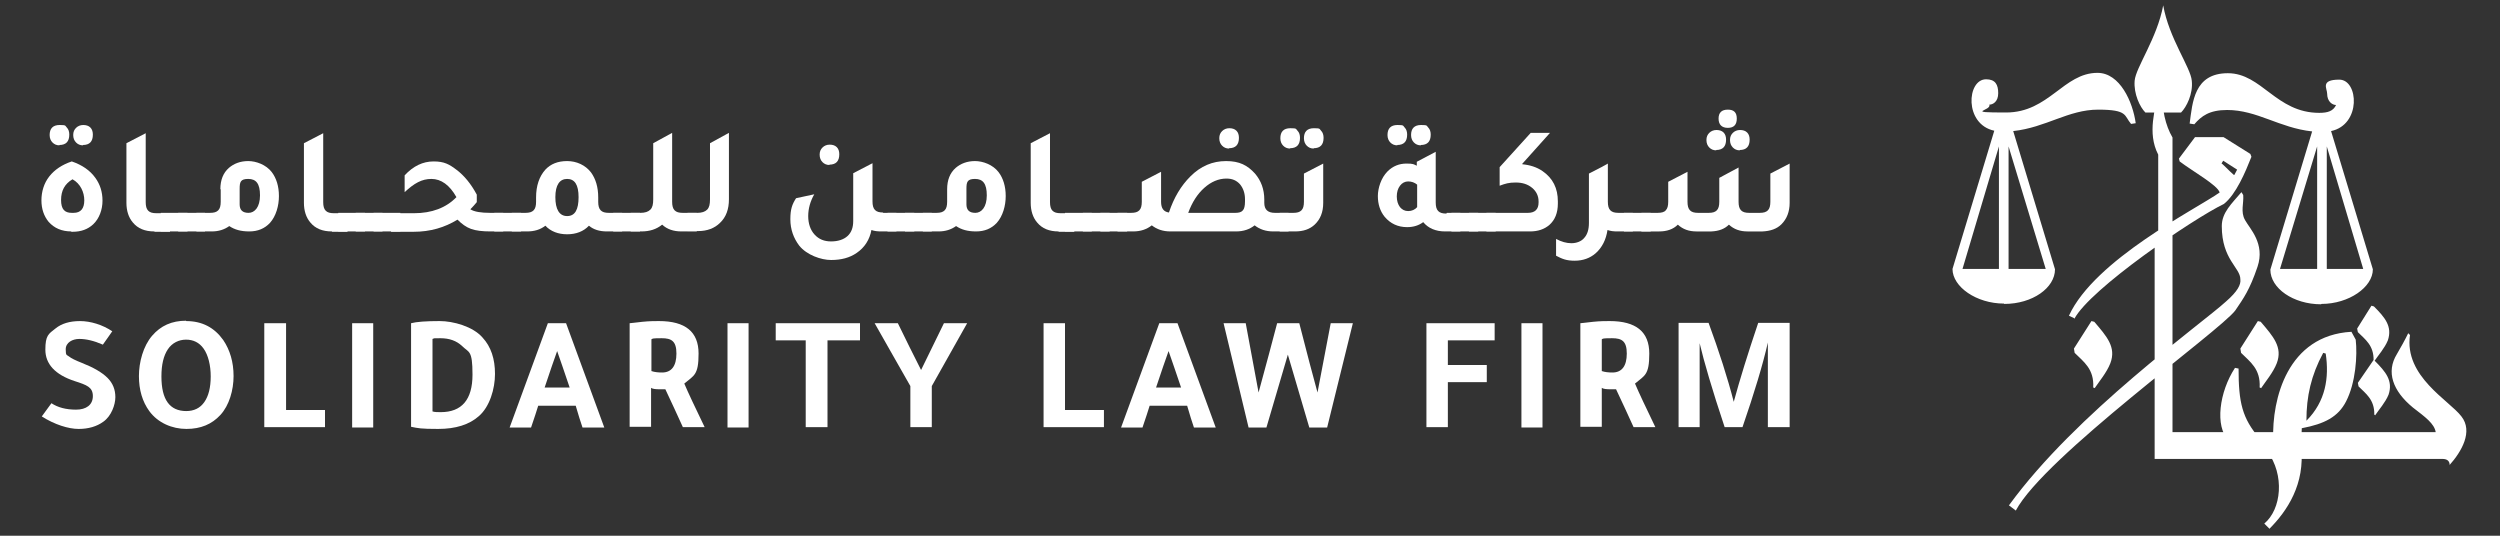 <svg xmlns="http://www.w3.org/2000/svg" id="Layer_1" data-name="Layer 1" viewBox="0 0 700 150"><rect x="0" y="0" width="700" height="150" fill="#333333" stroke="none"/><defs><style>      .cls-1 {        fill: #fff;        stroke-width: 0px;      }    </style></defs><path class="cls-1" d="M651.5,75.3v-34.3l10.2,34.3h-10.2ZM600.6,31.5h10.1c1.5-1.5,3.4-5.2,3-8.9-.3-3.7-6.4-11.9-8-21.1-1.7,9.2-7.7,17.4-8,21.1-.3,3.7,1.5,7.4,3,8.9M650,85.1c7.7,0,14.4-4.7,14.4-9.7l-11.7-38.7c8.5-1.8,7.7-14.4,2.3-14.4s-3.4,2.5-3.4,3.9c0,2.3,1.5,3.2,2.5,3.2-.8,1.7-2.3,2.2-4.7,2.2-12.1,0-16.1-11.1-25.6-11.1s-9.9,8.2-10.7,14.1l1.3.2c2-2.3,4.2-4,9.2-4,8.4,0,14.6,5,23.8,6l-11.7,38.7c0,5.2,6.4,9.7,14.2,9.7M638.4,75.3l10.4-34.3v34.3h-10.4ZM625.5,49c-1.2-1-3.5-3.5-3.5-3.2l.5-.8,3.9,2.5-.8,1.5ZM664.9,101c1-1.5,2.8-3.5,3.7-5.7,1.3-3.9-.8-6.4-3.9-9.5l-.7-.2-4,6.4.2,1c2,2,4.5,3.7,4.4,7.9l.3.2ZM665.1,116.2c1-1.5,2.8-3.5,3.7-5.7,1.3-3.9-.8-6.4-3.9-9.5l-.3-.2-4.4,6.4.2,1c2,2,4.5,3.7,4.4,7.9l.3.2ZM580.8,89.3c4.4-8.4,33.2-28,41.9-32.2,3.4-2.7,6-8.9,7.7-13.2l-.3-.8-7.5-4.7h-8l-4.5,6,.2.8c3.7,2.8,10.7,6.7,11.2,8.7-6.7,4.7-35,18.8-42.2,34.5l1.7.8ZM645.8,117.7c0-6.7,1.3-12.6,4.7-18.9l.7.2c1,6.7,0,13.4-5.4,18.8M633.1,108.7c1.2-1.8,3.4-4.4,4.4-7,1.7-4.5-1-7.5-4.5-11.6l-.8-.2-4.9,7.7.2,1.2c2.5,2.5,5.5,4.5,5.2,9.7l.5.2ZM635.4,148.1c5-5,10.1-12.6,8.9-23l.2-5.2c6.4-1.2,10.2-3.2,12.4-7.5,2.7-5.2,3.2-12.9,2.7-17.3l-1.2-2.2c-17.9,1-22.3,18.8-21.9,30.2l-1.7,3.2c5,6.7,4,16.3-.8,20.3l1.5,1.5ZM561.2,85.1c7.9,0,14.2-4.5,14.2-9.7l-11.7-38.7c9.2-1,15.4-6,23.8-6s7.2,1.7,9.2,4l1.3-.2c-.8-5.9-4.4-14.1-10.7-14.1-9.5,0-13.6,11.1-25.6,11.1s-3.9-.5-4.7-2.2c1,0,2.5-.8,2.5-3.2s-.8-3.9-3.4-3.9c-5.4,0-6.2,12.6,2.3,14.4l-11.7,38.7c0,5,6.7,9.7,14.4,9.7M624,123.3l8.7-.5c-4.9-5.7-5.9-10.1-5.9-19.6l-1-.2c-4.4,6.7-5.7,16.4-1.8,20.3M562.4,75.3v-34.3l10.4,34.3h-10.4ZM564.4,143c8-15.1,57.3-50.4,61.5-56.1,2.3-3.4,4-5.7,6.2-12.2,2.2-6.5-2.2-10.7-3.5-13.1-1.3-2.3-.3-4.7-.5-7l-.5-.8c-2.7,3.2-5.5,5.7-5.5,9.5,0,9.4,5.2,11.6,5.2,14.9.2,1.5-.8,3.4-4,6.2-7,6.4-42,31.2-60.8,57.1l2,1.5ZM549.5,75.3l10.2-34.3v34.3h-10.2ZM586.5,108.7c1.2-1.8,3.4-4.4,4.4-7,1.7-4.5-1-7.5-4.5-11.6l-.8-.2-4.9,7.7.2,1.2c2.5,2.5,5.5,4.5,5.2,9.7l.5.2ZM685.8,130.3c3.5-3.9,6.7-9.5,3.4-13.7-3.4-4.5-16.1-11.2-14.4-22.8l-.5-.5c-.8,1.7-2.2,4.2-3.2,5.9-3,4.9-1.2,10.2,4.5,14.9,3.5,2.7,6,4.5,6.4,6.9h-73.7V38.5c-2-3.4-3-8-2.8-12.6l-1.2-.2c-.7,4.7-3.2,11.4,0,17.6v22.6l-1,1.5v61.1h80.6c1.2,0,2,.5,2,1.7"></path><path class="cls-1" d="M20,64.8c-2.7,0-4.8-.9-6.4-2.7-1.3-1.6-2-3.6-2-6s.7-4.8,2.2-6.7c1.5-1.9,3.6-3.3,6.3-4.2,2.9,1,5.1,2.5,6.6,4.6,1.3,1.8,2,3.9,2,6.4s-.9,5-2.6,6.6c-1.5,1.4-3.4,2.1-5.8,2.1h-.4ZM16.7,40.7c-.9,0-1.5-.3-2-.8-.5-.5-.8-1.2-.8-2.1,0-1.8.9-2.8,2.8-2.8s1.5.2,2,.7c.5.5.7,1.2.7,2,0,1.9-.9,2.9-2.8,2.9M20,59.6h.6c2,0,3-1.2,3-3.5s-1.1-4.7-3.3-5.9c-2.2,1.3-3.2,3.2-3.2,5.8s1,3.6,3,3.6M23.3,40.7c-.9,0-1.5-.3-2-.8-.5-.5-.8-1.2-.8-2.1s.3-1.5.8-2c.5-.5,1.2-.8,2-.8s1.5.2,2,.7c.5.5.7,1.2.7,2,0,1.9-.9,2.9-2.8,2.9"></path><path class="cls-1" d="M43.2,64.8c-2.6,0-4.6-.8-6-2.5-1.2-1.4-1.8-3.3-1.8-5.5v-16.7l5.4-2.8v19.3c0,1.1.2,1.9.7,2.4.5.5,1.2.7,2.3.7h3.8v5.2h-4.3Z"></path><rect class="cls-1" x="45" y="59.6" width="7.5" height="5.2"></rect><rect class="cls-1" x="49.9" y="59.6" width="7.5" height="5.2"></rect><path class="cls-1" d="M61.7,53c0-2.6.8-4.6,2.4-6,1.4-1.2,3.2-1.9,5.4-1.9s5,1,6.6,3.1c1.3,1.7,2,4,2,6.7s-.8,5.6-2.5,7.5c-1.5,1.6-3.4,2.4-5.8,2.4s-4.1-.5-5.6-1.5c-1.4,1-3,1.5-4.9,1.5h-4.3v-5.2h3.8c1.1,0,1.8-.2,2.3-.7.5-.5.7-1.3.7-2.4v-3.5ZM67.1,57.2c0,1.6.8,2.4,2.5,2.4s3.2-1.6,3.2-4.9-1.1-4.6-3.3-4.6-2.4.9-2.4,2.8v4.3Z"></path><path class="cls-1" d="M92.9,64.8c-2.6,0-4.6-.8-6-2.5-1.2-1.4-1.8-3.3-1.8-5.5v-16.7l5.4-2.8v19.3c0,1.1.2,1.9.7,2.4.5.5,1.2.7,2.3.7h3.8v5.2h-4.3Z"></path><rect class="cls-1" x="94.7" y="59.6" width="7.5" height="5.2"></rect><rect class="cls-1" x="99.6" y="59.6" width="7.5" height="5.2"></rect><rect class="cls-1" x="104.6" y="59.6" width="7.5" height="5.2"></rect><path class="cls-1" d="M137.3,59.6h3.6v5.2h-3.6c-2.2,0-4-.2-5.4-.7-1.4-.5-2.6-1.4-3.8-2.6-3.6,2.2-7.6,3.4-12.3,3.4h-6.3v-5.2h6.4c5,0,9-1.5,11.9-4.5-1.9-3.4-4.3-5.1-7-5.1s-4.8,1.2-7.5,3.7v-4.7c2.4-2.6,5.1-3.9,8.1-3.9s4.4.8,6.5,2.4c2.1,1.6,4,3.9,5.6,6.9v2.1c-.5.6-1.1,1.3-1.8,2,1.1.7,3,1,5.6,1"></path><rect class="cls-1" x="138.4" y="59.6" width="7.5" height="5.2"></rect><path class="cls-1" d="M170.4,59.6h3.8v5.2h-4.3c-2,0-3.7-.5-5-1.6-1.5,1.6-3.6,2.4-6.1,2.4s-4.6-.8-6.1-2.4c-1.4,1.1-3.1,1.6-5.1,1.6h-4.3v-5.2h3.8c1.1,0,1.8-.2,2.3-.7.5-.5.7-1.3.7-2.4v-1.2c0-3.3.9-5.9,2.6-7.8,1.5-1.6,3.5-2.4,6.1-2.4s5.1,1.1,6.7,3.2c1.3,1.8,2,4.1,2,7v1.2c0,1.1.2,1.9.7,2.4.5.5,1.2.7,2.3.7M158.8,60.5c2.2,0,3.2-1.8,3.2-5.3s-1.1-5.1-3.2-5.1-3.3,1.7-3.3,5.1,1.1,5.3,3.3,5.3"></path><rect class="cls-1" x="171.7" y="59.6" width="7.5" height="5.2"></rect><path class="cls-1" d="M191.3,59.6h3.8v5.2h-4.3c-2.2,0-4-.6-5.4-1.9-1.6,1.3-3.5,1.9-5.8,1.9h-3v-5.2h2.7c1.3,0,2.2-.3,2.8-.9.6-.6.8-1.5.8-2.9v-15.7l5.3-2.9v8.6h0s0,10.7,0,10.7c0,1.1.2,1.9.7,2.4.5.5,1.2.7,2.3.7"></path><path class="cls-1" d="M192.5,64.8v-5.2h2.7c1.3,0,2.2-.3,2.8-.9.6-.6.8-1.5.8-2.9v-15.7l5.3-2.9v18.6c0,2.8-.8,5-2.5,6.6-1.5,1.5-3.6,2.3-6.1,2.3h-3Z"></path><path class="cls-1" d="M247.2,59.6h3.8v5.2h-4.3c-1,0-1.9-.1-2.7-.4-.5,2.7-1.9,4.9-4.1,6.4-2,1.4-4.4,2-7.2,2s-6.8-1.4-8.9-4c-1.6-2.1-2.5-4.6-2.5-7.4s.5-4.2,1.6-5.9l5.1-1.1c-1.1,1.9-1.7,4-1.7,6.1s.6,3.9,1.8,5.2c1.2,1.3,2.7,1.9,4.6,1.9s3.5-.5,4.6-1.5c1.1-1,1.6-2.4,1.6-4.2v-13.4l5.4-2.8v10.7c0,1.1.2,1.9.7,2.4.5.5,1.2.7,2.3.7M232.3,46.2c-.9,0-1.5-.3-2-.8-.5-.5-.8-1.2-.8-2.1s.3-1.5.8-2c.5-.5,1.2-.8,2-.8s1.5.2,2,.7c.5.5.7,1.2.7,2,0,1.9-.9,2.9-2.8,2.9"></path><rect class="cls-1" x="248.5" y="59.6" width="7.5" height="5.2"></rect><rect class="cls-1" x="253.4" y="59.6" width="7.5" height="5.2"></rect><path class="cls-1" d="M265.2,53c0-2.6.8-4.6,2.4-6,1.4-1.2,3.2-1.9,5.4-1.9s5,1,6.6,3.1c1.3,1.7,2,4,2,6.7s-.8,5.6-2.5,7.5c-1.5,1.6-3.4,2.4-5.8,2.4s-4.1-.5-5.6-1.5c-1.4,1-3,1.5-4.9,1.5h-4.4v-5.2h3.8c1.1,0,1.8-.2,2.3-.7.5-.5.7-1.3.7-2.4v-3.5ZM270.6,57.2c0,1.6.8,2.4,2.5,2.4s3.2-1.6,3.2-4.9-1.1-4.6-3.3-4.6-2.4.9-2.4,2.8v4.3Z"></path><path class="cls-1" d="M296.4,64.8c-2.6,0-4.6-.8-6-2.5-1.2-1.4-1.8-3.3-1.8-5.5v-16.7l5.4-2.8v19.3c0,1.1.2,1.9.7,2.4.5.5,1.2.7,2.3.7h3.8v5.2h-4.4Z"></path><rect class="cls-1" x="298.2" y="59.6" width="7.5" height="5.2"></rect><rect class="cls-1" x="303.2" y="59.6" width="7.5" height="5.2"></rect><rect class="cls-1" x="308.1" y="59.6" width="7.5" height="5.2"></rect><path class="cls-1" d="M357,59.6h3.8v5.2h-4.3c-2.1,0-3.8-.6-5.2-1.7-1.4,1.1-3.1,1.7-5.2,1.7h-18.4c-2.1,0-3.8-.6-5.2-1.7-1.4,1.1-3.1,1.7-5.2,1.7h-4.4v-5.2h3.8c1.1,0,1.8-.2,2.3-.7.5-.5.7-1.3.7-2.4v-5.6l5.4-2.8v8.4c0,1.8.7,2.8,2.2,3,1.4-4.2,3.4-7.5,6-10.1,2.9-2.9,6.2-4.3,10-4.3s6,1.2,8.1,3.5c1.7,2,2.6,4.4,2.6,7.3v.9c0,1.9,1,2.8,3,2.8M345.9,59.6c1,0,1.7-.2,2.1-.7.4-.4.6-1.3.6-2.5v-.6c0-1.7-.5-3.1-1.4-4.2-1-1.1-2.2-1.6-3.8-1.6-2.2,0-4.3.9-6.2,2.6-1.9,1.7-3.4,4-4.5,7h13.3ZM344.2,41.6c-.9,0-1.5-.3-2-.8-.5-.5-.8-1.2-.8-2.1s.3-1.5.8-2c.5-.5,1.2-.8,2-.8s1.5.2,2,.7c.5.5.7,1.2.7,2,0,1.9-.9,2.9-2.8,2.9"></path><path class="cls-1" d="M358.3,64.8v-5.2h3.8c1.1,0,1.8-.2,2.3-.7.5-.5.7-1.3.7-2.4v-7.9l5.4-2.8v11c0,2.6-.8,4.6-2.4,6.1-1.4,1.3-3.2,1.9-5.5,1.9h-4.4ZM361.3,41.6c-.9,0-1.5-.3-2-.8-.5-.5-.8-1.2-.8-2.1,0-1.8.9-2.8,2.8-2.8s1.5.2,2,.7c.5.5.7,1.2.7,2,0,1.9-.9,2.9-2.8,2.9M367.9,41.6c-.9,0-1.5-.3-2-.8-.5-.5-.8-1.2-.8-2.1,0-1.8.9-2.8,2.8-2.8s1.5.2,2,.7c.5.5.7,1.2.7,2,0,1.9-.9,2.9-2.8,2.9"></path><path class="cls-1" d="M405.1,59.6h3.8v5.2h-4.3c-2.6,0-4.7-.9-6.1-2.6-1.2.9-2.7,1.4-4.5,1.4-2.6,0-4.7-1-6.3-2.9-1.3-1.6-1.9-3.6-1.9-5.8s.9-5.1,2.7-6.9c1.5-1.5,3.3-2.2,5.3-2.2s2,.2,2.9.6v-1.1l5.3-2.8v14.2c0,1.1.2,1.9.7,2.4.5.5,1.2.7,2.3.7M391.3,40.7c-.9,0-1.5-.3-2-.8-.5-.5-.8-1.2-.8-2.1,0-1.8.9-2.8,2.8-2.8s1.5.2,2,.7c.5.5.7,1.2.7,2,0,1.9-.9,2.9-2.8,2.9M396.8,51.7c-.7-.6-1.6-.9-2.5-.9s-1.7.4-2.3,1.2c-.6.8-.9,1.8-.9,3s.3,2.2.9,3c.6.7,1.3,1.1,2.3,1.1s1.9-.4,2.5-1.1c0-.2,0-.6,0-1.1v-5.2ZM397.9,40.7c-.9,0-1.5-.3-2-.8-.5-.5-.8-1.2-.8-2.1,0-1.8.9-2.8,2.8-2.8s1.5.2,2,.7c.5.5.7,1.2.7,2,0,1.9-.9,2.9-2.8,2.9"></path><rect class="cls-1" x="406.4" y="59.6" width="7.5" height="5.2"></rect><rect class="cls-1" x="411.3" y="59.6" width="7.5" height="5.2"></rect><path class="cls-1" d="M426.3,46c2.1.2,4,.8,5.6,1.9,2.9,2,4.3,4.8,4.3,8.5v.6c0,2.6-.8,4.6-2.4,6-1.4,1.2-3.2,1.8-5.4,1.8h-12.2v-5.2h11.6c2,0,3-1,3-2.9v-.3c0-1.5-.6-2.8-1.8-3.8-1.2-1-2.7-1.5-4.6-1.5s-2.9.3-4.5.9v-5.2l8.7-9.6h5.4l-7.8,8.7Z"></path><path class="cls-1" d="M453.4,59.6h3.8v5.2h-4.4c-1,0-1.9-.1-2.7-.4-.4,2.7-1.5,4.9-3.3,6.5-1.6,1.4-3.6,2.1-5.9,2.1s-3.5-.5-5.2-1.4v-4.7c1.5.8,2.9,1.2,4.3,1.2s2.8-.5,3.6-1.5c.9-1,1.3-2.4,1.3-4.2v-13.8l3.5-1.8,1.8-1h0s0,0,0,0v10.7c0,1.1.2,1.9.7,2.4.5.5,1.2.7,2.3.7"></path><rect class="cls-1" x="454.7" y="59.6" width="7.5" height="5.2"></rect><path class="cls-1" d="M459.6,64.8v-5.2h4.5c1.1,0,1.9-.2,2.3-.7.5-.5.7-1.3.7-2.4v-5.6l5.4-2.8v8.4c0,1.1.2,1.9.7,2.4.5.5,1.2.7,2.3.7h2.9c1.1,0,1.8-.2,2.3-.7.5-.5.7-1.3.7-2.4v-6.7l5.4-2.9v9.6c0,1.1.2,1.9.7,2.4.5.5,1.2.7,2.3.7h2.9c1.1,0,1.8-.2,2.3-.7.5-.5.7-1.3.7-2.4v-7.9l5.4-2.8v11c0,2.5-.8,4.5-2.3,6-1.3,1.3-3.1,1.9-5.3,2h-4.2c-2.1,0-3.8-.6-5.2-1.9-1.2,1.2-2.8,1.8-4.9,1.9h-4.2c-2.1,0-3.8-.6-5.2-1.9-1.3,1.3-3.1,1.9-5.2,1.9h-5.1ZM480.6,42.1c-.9,0-1.5-.3-2-.8-.5-.5-.8-1.2-.8-2.1s.3-1.5.8-2c.5-.5,1.2-.8,2-.8s1.5.2,2,.7c.5.5.7,1.2.7,2,0,1.9-.9,2.9-2.8,2.9M483.8,35.8c-1.7,0-2.6-.9-2.6-2.6s.9-2.5,2.6-2.5,2.5.8,2.5,2.5-.8,2.6-2.5,2.6M487.2,42.1c-.9,0-1.5-.3-2-.8-.5-.5-.8-1.2-.8-2.1s.3-1.5.8-2c.5-.5,1.2-.8,2-.8s1.5.2,2,.7c.5.5.7,1.2.7,2,0,1.9-.9,2.9-2.8,2.9"></path><path class="cls-1" d="M31.4,92.8c-.6.8-1.4,2.1-2.6,3.7-2.5-1.1-4.7-1.6-6.6-1.6s-3.8,1-3.8,2.9.3,1.5.9,2c.6.5,1.8,1.1,3.6,1.8,3.3,1.3,5.7,2.7,7.2,4.2,1.5,1.5,2.2,3.3,2.2,5.4s-1.1,5.3-3.4,6.9c-1.8,1.3-4.1,2-6.9,2s-6.7-1.2-10.3-3.5l2.7-3.7c1.8,1.2,4.1,1.8,6.9,1.8s4.7-1.3,4.7-3.8-1.7-3.1-5.1-4.2c-5.5-1.8-8.2-4.8-8.2-8.8s.9-4.4,2.8-5.9c1.7-1.4,4-2.1,6.9-2.1s6.3,1,9.1,2.9"></path><path class="cls-1" d="M52.1,89.9c4.5,0,7.9,1.8,10.4,5.3,1.9,2.8,2.9,6.2,2.9,10.1s-1.2,8.2-3.7,10.9c-2.4,2.6-5.5,3.9-9.5,3.9s-8-1.7-10.4-5c-1.9-2.6-2.9-5.9-2.9-9.8s1.2-8.4,3.7-11.3c2.4-2.8,5.5-4.2,9.5-4.2M52.1,115.1c2.2,0,3.9-.8,5.1-2.5,1.2-1.7,1.8-4.1,1.8-7.2s-.7-6-2-7.8c-1.2-1.7-2.9-2.5-4.9-2.5s-3.9.9-5.1,2.7c-1.2,1.8-1.8,4.3-1.8,7.6,0,6.5,2.3,9.7,7,9.7"></path><polygon class="cls-1" points="74 119.6 74 90.5 80.1 90.5 80.1 114.8 91 114.8 91 119.6 74 119.6"></polygon><rect class="cls-1" x="98.6" y="90.5" width="5.9" height="29.2"></rect><path class="cls-1" d="M115.1,90.5c1.5-.4,4.2-.6,8-.6s9.3,1.5,12,4.6c2.4,2.6,3.5,6,3.5,10.2s-1.5,9.2-4.5,11.8c-2.7,2.4-6.5,3.6-11.4,3.6s-5.6-.2-7.6-.6v-29.1ZM121.1,115.2c.6.2,1.4.2,2.3.2,5.9,0,8.9-3.5,8.9-10.5s-1-6.1-2.9-8c-1.6-1.5-3.6-2.2-6.1-2.2s-1.4,0-2.2.2v20.2Z"></path><path class="cls-1" d="M153.4,90.5h5.1l10.7,29.2h-6.1c-.5-1.5-1.2-3.6-1.9-6.1h-10.5c-.4,1.4-1.1,3.4-2,6.1h-6l10.7-29.2ZM156,98.3c-.9,2.4-2,5.8-3.5,10.2h7c-1.4-4.2-2.6-7.6-3.5-10.2"></path><path class="cls-1" d="M176.3,119.6v-29.1c.4,0,1.6-.2,3.6-.4,2-.2,3.5-.2,4.6-.2,7.4,0,11.1,3,11.1,9.1s-1.3,6.1-4,8.4c1.1,2.6,3,6.6,5.7,12.2h-6.1c-1.5-3.3-3.1-6.8-4.9-10.6-.3,0-.8,0-1.4,0-1.4,0-2.2-.1-2.6-.4v10.9h-6ZM182.4,95.1v8.8c.9.3,1.9.4,3,.4,2.6,0,4-1.8,4-5.3s-1.4-4.3-4.1-4.3-2.5.1-2.9.3"></path><rect class="cls-1" x="203.7" y="90.5" width="5.9" height="29.2"></rect><polygon class="cls-1" points="225.6 95.3 217.2 95.3 217.2 90.5 240.8 90.5 240.8 95.3 231.7 95.3 231.7 119.6 225.6 119.6 225.6 95.3"></polygon><path class="cls-1" d="M244.9,90.5h6.5c2.1,4.4,4.3,8.7,6.5,13.1l6.4-13.1h6.5l-9.9,17.6v11.5h-6v-11.5c-3.5-6.1-6.8-12-10-17.6"></path><polygon class="cls-1" points="292.2 119.6 292.2 90.5 298.2 90.5 298.2 114.8 309.1 114.8 309.1 119.6 292.2 119.6"></polygon><path class="cls-1" d="M324.6,90.5h5.1l10.7,29.2h-6.1c-.5-1.5-1.2-3.6-1.9-6.1h-10.5c-.4,1.4-1.1,3.4-2,6.1h-6l10.7-29.2ZM327.2,98.3c-.9,2.4-2,5.8-3.5,10.2h7c-1.4-4.2-2.6-7.6-3.5-10.2"></path><path class="cls-1" d="M363.8,90.5c2.1,8.2,3.8,14.7,5.1,19.4l3.7-19.4h6.2l-7.2,29.2h-5l-6-20.4-6,20.4h-5l-7-29.2h6.2l3.6,19.4c2.2-8,3.9-14.5,5.2-19.4h6.3Z"></path><polygon class="cls-1" points="399.4 119.6 399.4 90.5 418.5 90.5 418.5 95.3 405.4 95.3 405.4 102.2 416.3 102.2 416.3 107 405.4 107 405.4 119.6 399.4 119.6"></polygon><rect class="cls-1" x="426" y="90.5" width="5.9" height="29.2"></rect><path class="cls-1" d="M442.5,119.6v-29.1c.4,0,1.6-.2,3.6-.4,2-.2,3.5-.2,4.6-.2,7.4,0,11.1,3,11.1,9.1s-1.3,6.1-4,8.4c1.1,2.6,3,6.6,5.7,12.2h-6.1c-1.5-3.3-3.1-6.8-4.9-10.6-.3,0-.8,0-1.4,0-1.4,0-2.2-.1-2.6-.4v10.9h-6ZM448.5,95.1v8.8c.9.3,1.9.4,3,.4,2.6,0,4-1.8,4-5.3s-1.4-4.3-4.1-4.3-2.5.1-2.9.3"></path><path class="cls-1" d="M485.4,112.7c1.7-6.3,4-13.7,6.9-22.3h8.8v29.2h-6.1v-23.7c-1.4,6.2-3.8,14.1-7.1,23.7h-5c-3.5-10.5-5.8-18.4-7-23.5v23.5h-5.9v-29.2h8.4c2.9,7.9,5.3,15.3,7.1,22.3"></path></svg>